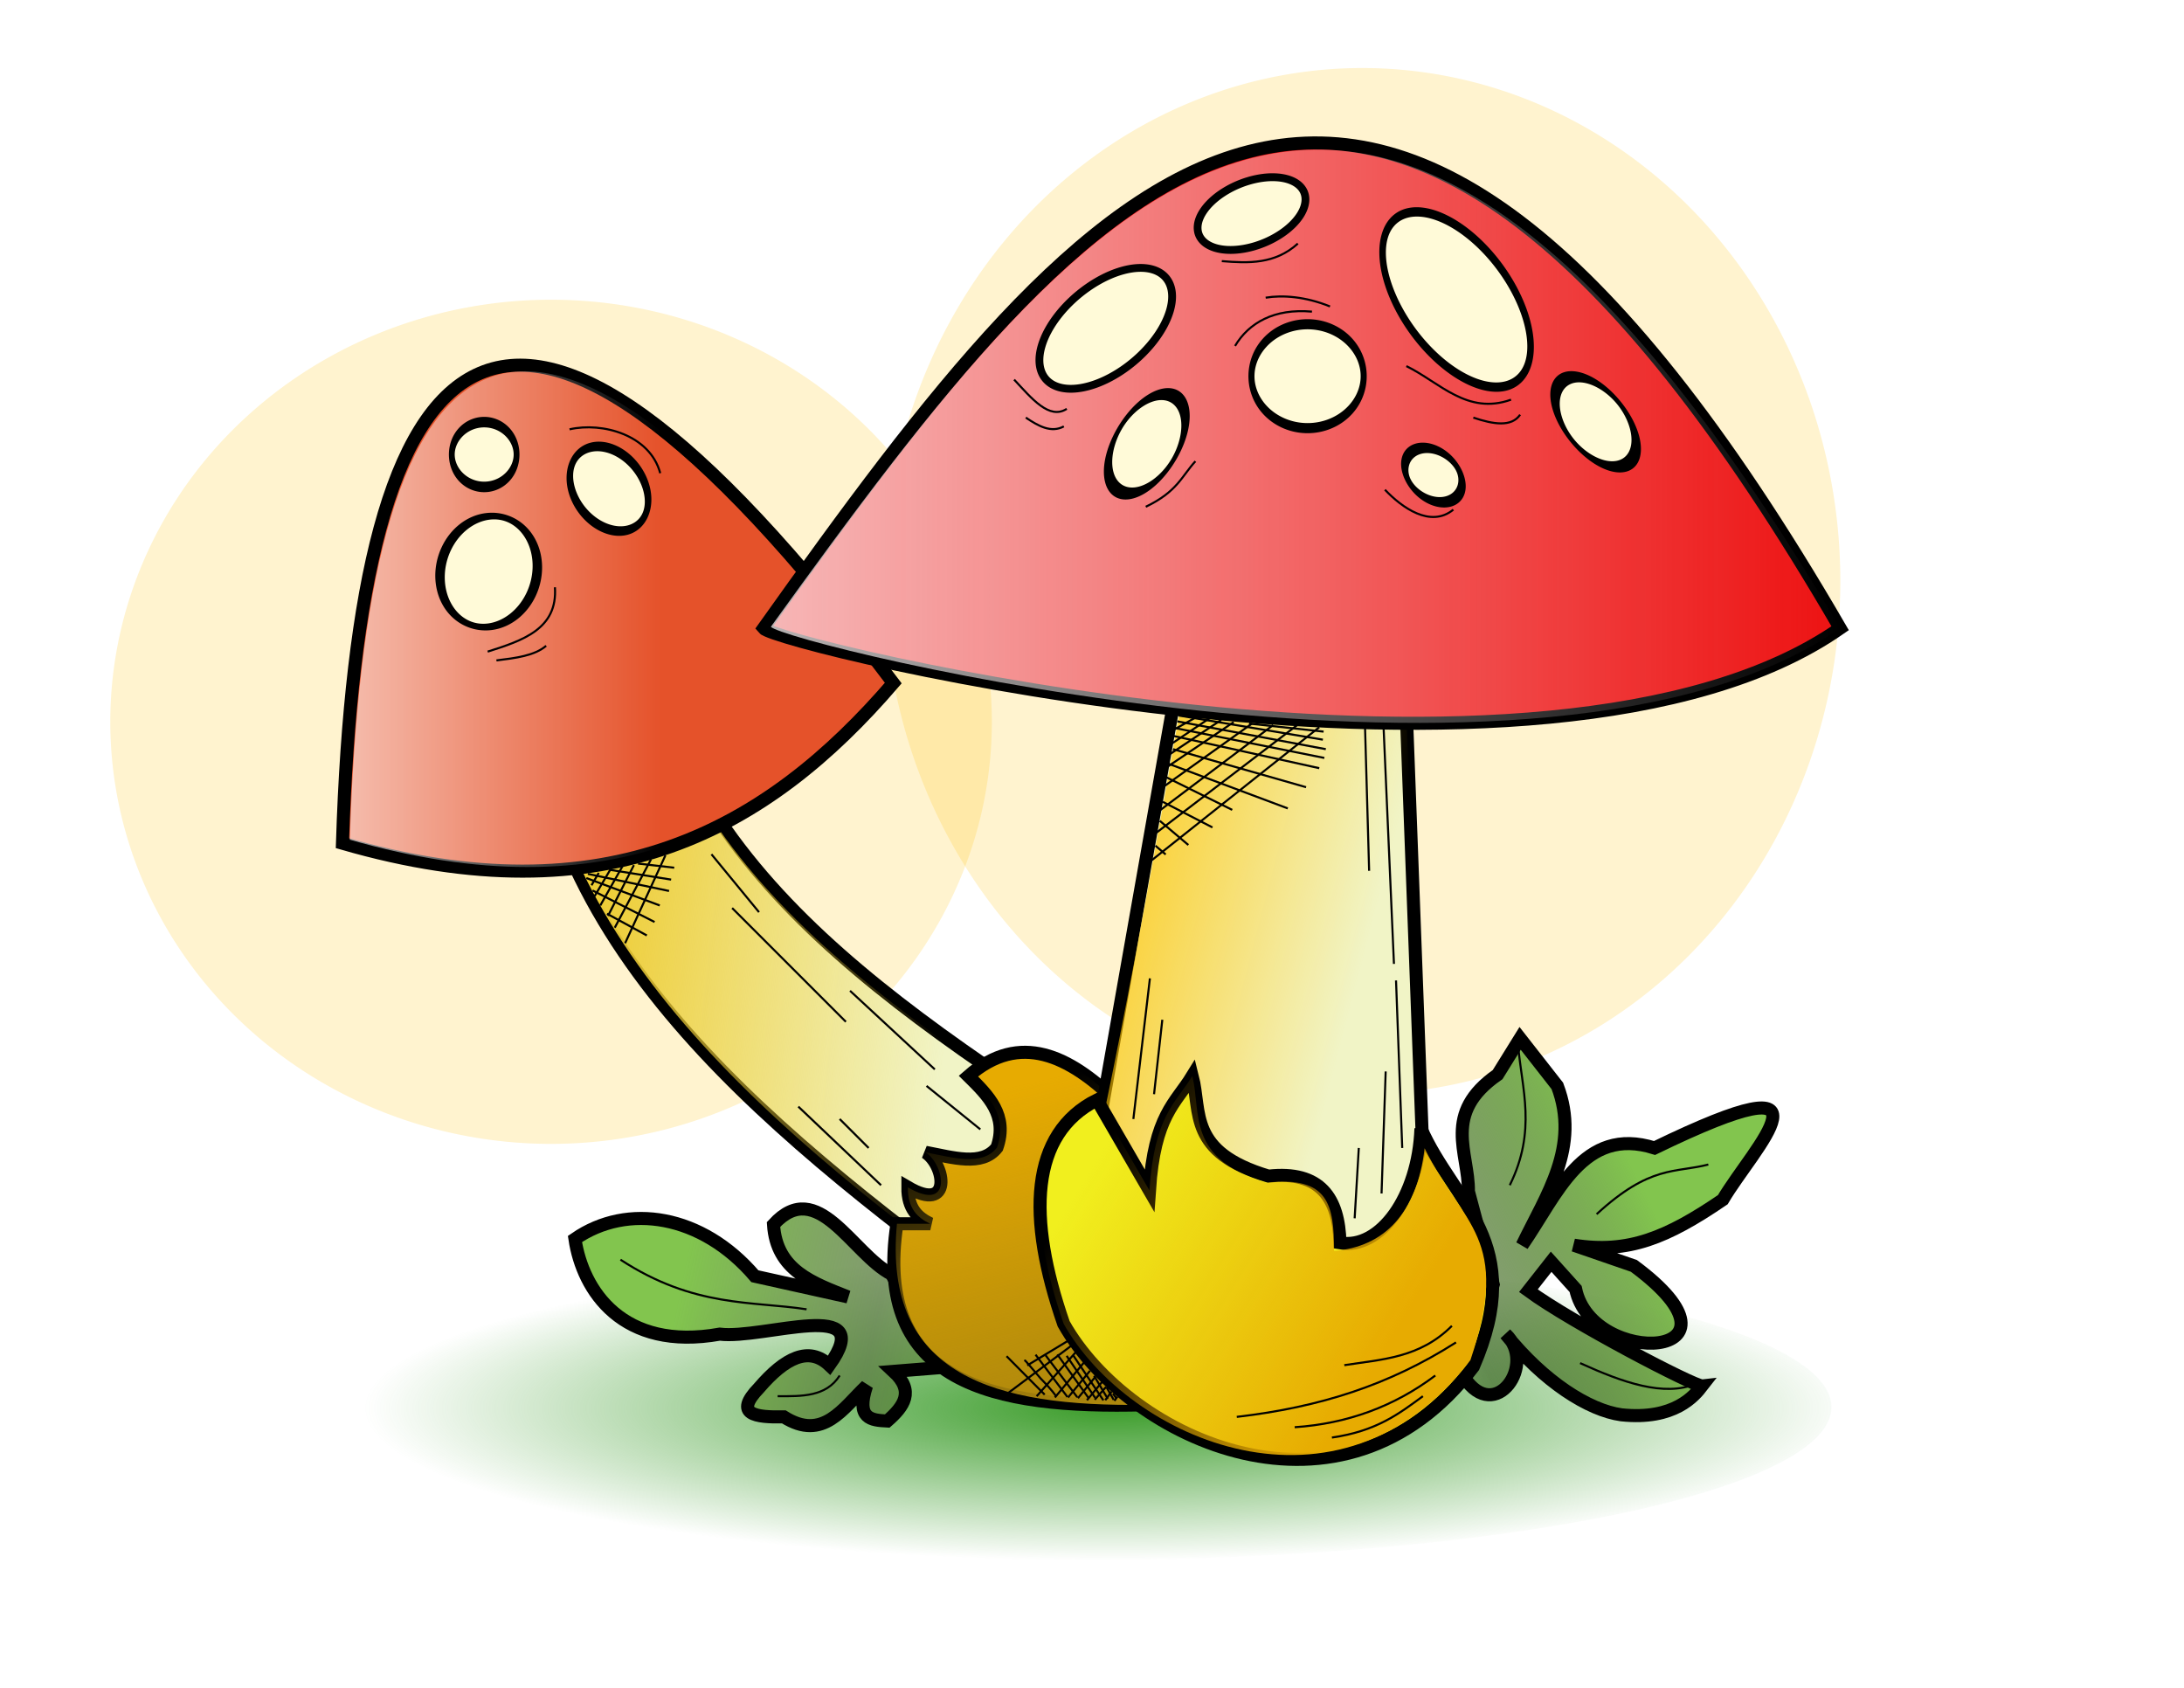 <?xml version="1.0"?>
<svg xmlns:rdf="http://www.w3.org/1999/02/22-rdf-syntax-ns#" xmlns="http://www.w3.org/2000/svg" xmlns:cc="http://web.resource.org/cc/" xmlns:xlink="http://www.w3.org/1999/xlink" xmlns:dc="http://purl.org/dc/elements/1.1/" xmlns:svg="http://www.w3.org/2000/svg" id="svg2160" height="612pt" width="792pt">
  <defs id="defs2162">
    <filter id="filter8407" y="-.354" width="1.145" height="1.707" x="-.072">
      <feGaussianBlur id="feGaussianBlur8409" stdDeviation="21.804"/>
    </filter>
    <filter id="filter8445" y="-.215" width="1.36" height="1.431" x="-.18">
      <feGaussianBlur id="feGaussianBlur8447" stdDeviation="49.909"/>
    </filter>
    <filter id="filter3277" y="-.121" width="1.22" height="1.242" x="-.11">
      <feGaussianBlur id="feGaussianBlur3279" stdDeviation="12.059"/>
    </filter>
    <filter id="filter4268" y="-.165" width="1.177" height="1.33" x="-.088">
      <feGaussianBlur id="feGaussianBlur4270" stdDeviation="19.059"/>
    </filter>
    <radialGradient id="radialGradient5419" gradientUnits="userSpaceOnUse" cy="645" cx="516" gradientTransform="matrix(1 0 0 .204 0 513.15)" r="362.07">
      <stop id="stop8337" stop-color="#3b9c2a" offset="0"/>
      <stop id="stop8339" stop-color="#3b9c2a" stop-opacity="0" offset="1"/>
    </radialGradient>
    <linearGradient id="linearGradient5421" y2="457.24" gradientUnits="userSpaceOnUse" x2="416.03" gradientTransform="translate(28)" y1="438.24" x1="242.76">
      <stop id="stop8324" stop-color="#eecd36" offset="0"/>
      <stop id="stop8326" stop-color="#eecd36" stop-opacity="0" offset="1"/>
    </linearGradient>
    <linearGradient id="linearGradient5423" y2="682.86" gradientUnits="userSpaceOnUse" x2="674.16" gradientTransform="translate(16,-8)" y1="606.86" x1="298.84">
      <stop id="stop3375" stop-color="#82c54e" offset="0"/>
      <stop id="stop3383" stop-color="#597a40" stop-opacity=".749" offset=".25"/>
      <stop id="stop3381" stop-color="#519919" stop-opacity=".498" offset=".5"/>
      <stop id="stop3377" stop-color="#82c54e" stop-opacity="0" offset="1"/>
    </linearGradient>
    <linearGradient id="linearGradient5425" y2="528.05" gradientUnits="userSpaceOnUse" x2="460.93" gradientTransform="translate(16,-8)" y1="683.35" x1="496.17">
      <stop id="stop5397" stop-color="#ad870d" offset="0"/>
      <stop id="stop5399" stop-color="#ad870d" stop-opacity="0" offset="1"/>
    </linearGradient>
    <linearGradient id="linearGradient5427" y2="498.17" gradientUnits="userSpaceOnUse" x2="617.35" gradientTransform="translate(16,-8)" y1="456.17" x1="456.11">
      <stop id="stop5407" stop-color="#ffc300" offset="0"/>
      <stop id="stop5409" stop-color="#ffc300" stop-opacity="0" offset="1"/>
    </linearGradient>
    <linearGradient id="linearGradient5429" y2="691.54" gradientUnits="userSpaceOnUse" x2="577.85" gradientTransform="translate(16,-8)" y1="597.19" x1="769.85">
      <stop id="stop3387" stop-color="#82c54e" offset="0"/>
      <stop id="stop3393" stop-color="#1d4300" stop-opacity=".498" offset=".5"/>
      <stop id="stop3389" stop-color="#82c54e" stop-opacity="0" offset="1"/>
    </linearGradient>
    <linearGradient id="linearGradient5431" y2="205.4" gradientUnits="userSpaceOnUse" x2="843.74" gradientTransform="translate(28)" y1="205.4" x1="323.19">
      <stop id="stop4254" stop-color="#faf3f3" offset="0"/>
      <stop id="stop4256" stop-color="#faf3f3" stop-opacity="0" offset="1"/>
    </linearGradient>
    <linearGradient id="linearGradient5433" y2="300.86" gradientUnits="userSpaceOnUse" x2="271.92" gradientTransform="matrix(.987 0 0 .98 33.123 .563)" y1="300.86" x1="109.59">
      <stop id="stop9424" stop-color="#fff" offset="0"/>
      <stop id="stop9426" stop-color="#fff" stop-opacity="0" offset="1"/>
    </linearGradient>
    <linearGradient id="linearGradient5435" y2="590.9" gradientUnits="userSpaceOnUse" x2="479.69" gradientTransform="translate(16,-8)" y1="678.9" x1="621.69">
      <stop id="stop4402" stop-color="#e7ab01" offset="0"/>
      <stop id="stop4404" stop-color="#e7ab01" stop-opacity="0" offset="1"/>
    </linearGradient>
  </defs>
  <g id="layer1">
    <g id="g5305" transform="translate(18,4)">
      <path id="path8449" opacity=".44" d="m452.27 36.196a333 278 0 1 1 -0.98 -0.19" transform="matrix(.694 0 0 .892 379.46 3.123)" filter="url(#filter8445)" fill="#ffbf06"/>
      <path id="path8411" opacity=".44" d="m452.27 36.196a333 278 0 1 1 -0.98 -0.19" transform="matrix(.64 0 0 .734 7.527 119.7)" filter="url(#filter8445)" fill="#ffbf06"/>
      <path id="path8333" filter="url(#filter8407)" d="m597.83 572.92a362 74 0 1 1 -1.07 -0.06" fill="url(#radialGradient5419)" transform="translate(4,32)"/>
      <path id="path2183" d="m237.82 295.11l50.63-17.98c13.77 137.43 121.75 203.77 250.18 286.88 31.19 57.59-70.79 100.96-85.28 52.25-117.5-87.49-224.84-179.32-215.53-321.15z" fill-rule="evenodd" stroke="#000" stroke-width="6.314" fill="#f1f4c6"/>
      <path id="path7351" d="m238.82 290.11l46.63-12.98c13.77 137.43 120.75 203.27 249.18 286.38 31.19 57.59-68.79 98.46-83.28 49.75-117.5-87.49-221.84-181.32-212.53-323.15z" fill="url(#linearGradient5421)" fill-rule="evenodd"/>
      <path id="path2187" d="m413 612c-18.87-9.79-35.76-47.32-57-24 1.39 22.27 19.07 28.27 36 35l-45-10c-25.62-29.98-61.64-35.55-87-18 3.72 24.95 22.94 54.39 70 46 21.12 2.64 76.83-18.39 53 15-9.89-9.35-21.45-3.61-34 11-12.45 12.89-1.85 14.26 12 14 19 11.99 28.6-4.21 40-15-5.29 16.02 2.26 16.62 10 17 8.04-6.99 13.4-14.37 3-24l25-2-26-45z" fill-rule="evenodd" stroke="#000" stroke-width="6.314" fill="url(#linearGradient5423)"/>
      <path id="path2185" d="m415.69 587.65c-11.73 77.13 46.34 89.45 119.77 87.52 41.8-17.32 45.95-48.92 43.76-82.92-32.81-26.68-79.06-119.71-128.99-76.01 9.7 9.57 19.2 18.99 13.82 34.55-7.24 9.31-21.42 4.75-34.54 2.31 9.58 6.21 12.97 29.54-8.55 16.92-0.07 10.48 4.84 14.75 10.85 17.63h-16.12z" fill-rule="evenodd" stroke="#000" stroke-width="6.314" fill="#e7ab01"/>
      <path id="path4416" d="m415.69 587.65c-6.93 73.7 47.72 88.47 119.77 87.52 41.8-17.32 45.95-48.92 43.76-82.92-32.81-26.68-79.06-119.71-128.99-76.01 9.7 9.57 19.2 18.99 13.82 34.55-7.24 9.31-21.42 4.75-34.54 2.31 9.58 6.21 12.97 29.54-8.55 16.92-0.07 10.48 4.84 14.75 10.85 17.63h-16.12z" fill="url(#linearGradient5425)" fill-rule="evenodd"/>
      <path id="path2177" d="m560.79 272.09l99.05 11.52 11.51 306.34c-8.13 60.79-170.06 31.98-163.53-18.43l52.97-299.43z" fill-rule="evenodd" stroke="#000" stroke-width="6.314" fill="#f1f4c6"/>
      <path id="path5403" d="m564.68 272.09l95.16 11.52 11.51 306.34c-8.13 60.79-170.06 31.98-163.53-18.43 21.82-97.66 38.5-199.18 56.86-299.43z" fill="url(#linearGradient5427)" fill-rule="evenodd"/>
      <path id="path2181" d="m147.59 403.67c128.05 37.1 205.55-6.76 266.33-77.44-190.44-252.81-258.51-170.25-266.33 77.44z" fill-rule="evenodd" stroke="#000" stroke-width="6.314" fill="#e5522a"/>
      <path id="path2171" d="m351.19 299.73c158.86-223.17 293.37-391.38 520.55 0-142.36 99.25-514.01 8.06-520.55 0z" fill-rule="evenodd" stroke="#000" stroke-width="6.314" fill="#ed1212"/>
      <path id="path2189" d="m692 572c0.27-18.82-12.95-37.65 14.12-56.47l10.88-17.53 18 23c11.17 29.41-5.3 52.67-17 77 16.94-24.45 29.38-57.9 64-47 93.34-45.29 47.81-0.14 33 25-26.99 18.39-45.7 26.18-72 22l29 10c61.62 45.6-20.17 49.68-28.17 11.15l-11.83-13.15-11 14c21.03 15.41 80.44 46.38 84 46-3.63 4.68-13.28 16.69-39 14-15.81-2.16-37.59-16.04-56-39 15.25 14.28-4.94 43.7-20 21l14-45-12-45z" fill-rule="evenodd" stroke="#000" stroke-width="6.314" fill="url(#linearGradient5429)"/>
      <path id="path2179" d="m512.42 527.76c-32.53 16.4-33.97 56.78-16.12 108.25 31.59 56.11 134.87 103.87 198.09 20.73 26.13-60.18-9.41-78.81-25.34-115.16-1.17 32.99-19.76 58.76-39.16 55.28-0.51-21.76-9.52-35.01-34.55-32.25-39.04-11.66-32.37-30.94-36.85-48.37-8.19 13.32-18.29 18.96-20.73 55.28l-25.34-43.76z" fill-rule="evenodd" stroke="#000" stroke-width="6.314" fill="#f1ef1e"/>
      <path id="path11883" d="m372 629c-26.03-4.06-54.35-0.69-90-24" stroke="#000" stroke-width="1px" fill="none"/>
      <path id="path11885" d="m388 661c-6.5 10.33-18.3 10.06-30 10" stroke="#000" stroke-width="1px" fill="none"/>
      <path id="path11887" d="m754 583c25.96-23.91 37.91-19.82 54-24" stroke="#000" stroke-width="1px" fill="none"/>
      <path id="path3281" opacity=".856" d="m354.73 299.02c158.86-220.33 289.83-384.37 517.01 0.71-142.36 99.25-510.48 7.35-517.01-0.71z" fill-rule="evenodd" filter="url(#filter4268)" fill="url(#linearGradient5431)"/>
      <path id="path14796" stroke-linejoin="round" d="m564.59 217.54a38 21 0 1 1 -0.11 -0.01" transform="matrix(.766 -.642 .642 .766 -64.014 330.71)" stroke="#000" stroke-linecap="round" stroke-width="3.78" fill="#fffad8"/>
      <path id="path14800" stroke-linejoin="round" d="m564.59 217.54a38 21 0 1 1 -0.11 -0.01" transform="matrix(.296 -.241 .766 .941 405.73 110.29)" stroke="#000" stroke-linecap="round" stroke-width="5.559" fill="#fffad8"/>
      <path id="path14802" stroke-linejoin="round" d="m564.59 217.54a38 21 0 1 1 -0.11 -0.01" transform="matrix(.714 0 0 1.196 215.56 -107.08)" stroke="#000" stroke-linecap="round" stroke-width="4.092" fill="#fffad8"/>
      <path id="path14804" stroke-linejoin="round" d="m564.59 217.54a38 21 0 1 1 -0.11 -0.01" transform="matrix(.884 .886 -.586 1.224 332.31 -645.54)" stroke="#000" stroke-linecap="round" stroke-width="2.987" fill="#fffad8"/>
      <path id="path14814" stroke-linejoin="round" d="m564.59 217.54a38 21 0 1 1 -0.11 -0.01" transform="matrix(.669 -.27 .275 .68 148.07 88.003)" stroke="#000" stroke-linecap="round" stroke-width="5.196" fill="#fffad8"/>
      <path id="path8451" opacity=".804" d="m151.13 401.95c126.35 36.34 202.82-6.63 262.79-75.88-187.91-247.69-255.08-166.8-262.79 75.88z" fill-rule="evenodd" filter="url(#filter3277)" fill="url(#linearGradient5433)"/>
      <path id="path14816" stroke-linejoin="round" d="m564.59 217.54a38 21 0 1 1 -0.11 -0.01" transform="matrix(.461 .334 -.34 .764 100.05 -136.23)" stroke="#000" stroke-linecap="round" stroke-width="5.539" fill="#fffad8"/>
      <path id="path14818" stroke-linejoin="round" d="m564.59 217.54a38 21 0 1 1 -0.11 -0.01" transform="matrix(.207 -.684 1.056 .319 -148.89 578.25)" stroke="#000" stroke-linecap="round" stroke-width="4.256" fill="#fffad8"/>
      <path id="path14820" stroke-linejoin="round" d="m564.59 217.54a38 21 0 1 1 -0.11 -0.01" transform="matrix(.412 0 0 .746 -13.934 38.004)" stroke="#000" stroke-linecap="round" stroke-width="6.816" fill="#fffad8"/>
      <path id="path14822" stroke-linejoin="round" d="m564.59 217.54a38 21 0 1 1 -0.11 -0.01" transform="matrix(.327 -.054 .291 .619 423.16 108.35)" stroke="#000" stroke-linecap="round" stroke-width="8.089" fill="#fffad8"/>
      <path id="path14824" stroke-linejoin="round" d="m564.59 217.54a38 21 0 1 1 -0.11 -0.01" transform="matrix(.315 .244 -.686 1.056 524.05 -177.28)" stroke="#000" stroke-linecap="round" stroke-width="5.343" fill="#fffad8"/>
      <path id="path2196" d="m568.25 342.28l-20.51 13.79" stroke="#000" stroke-width="1px" fill="none"/>
      <path id="path2198" d="m561.18 342.28l-12.02 6.72" stroke="#000" stroke-width="1px" fill="none"/>
      <path id="path2200" d="m572.49 344.05l-25.45 16.97" stroke="#000" stroke-width="1px" fill="none"/>
      <path id="path2202" d="m578.5 345.11l-32.52 21.92" stroke="#000" stroke-width="1px" fill="none"/>
      <path id="path2204" d="m587.34 345.82l-42.07 30.05" stroke="#000" stroke-width="1px" fill="none"/>
      <path id="path2206" d="m597.6 346.52l-54.45 41.02" stroke="#000" stroke-width="1px" fill="none"/>
      <path id="path2212" d="m609.26 346.52l-68.94 52.68" stroke="#000" stroke-width="1px" fill="none"/>
      <path id="path2214" d="m619.87 347.59l-82.38 65.4" stroke="#000" stroke-width="1px" fill="none"/>
      <path id="path2222" d="m551.99 341.93l69.65 11.67" stroke="#000" stroke-width="1px" fill="none"/>
      <path id="path2224" d="m551.28 344.76l71.77 13.43" stroke="#000" stroke-width="1px" fill="none"/>
      <path id="path2226" d="m549.87 347.94l72.47 14.49" stroke="#000" stroke-width="1px" fill="none"/>
      <path id="path2228" d="m585.93 345.82l36.06 3.89" stroke="#000" stroke-width="1px" fill="none"/>
      <path id="path2230" d="m549.51 351.83l70.36 15.55" stroke="#000" stroke-width="1px" fill="none"/>
      <path id="path2232" d="m549.16 358.19l64.35 18.39" stroke="#000" stroke-width="1px" fill="none"/>
      <path id="path2234" d="m547.04 365.26l57.63 21.57" stroke="#000" stroke-width="1px" fill="none"/>
      <path id="path2236" d="m545.62 371.63l32.18 15.91" stroke="#000" stroke-width="1px" fill="none"/>
      <path id="path2238" d="m544.21 383.65l24.04 12.37" stroke="#000" stroke-width="1px" fill="none"/>
      <path id="path2240" d="m542.79 392.84l13.79 11.67" stroke="#000" stroke-width="1px" fill="none"/>
      <path id="path2242" d="m540.67 404.86l4.95 4.24" stroke="#000" stroke-width="1px" fill="none"/>
      <path id="path2244" d="m271.5 418l-3.5 6" stroke="#000" stroke-width="1px" fill="none"/>
      <path id="path2246" d="m277.5 415.75l-8 13.5" stroke="#000" stroke-width="1px" fill="none"/>
      <path id="path2248" d="m283 414.75l-10.75 19" stroke="#000" stroke-width="1px" fill="none"/>
      <path id="path2250" d="m288.5 414.25l-12.5 24.5" stroke="#000" stroke-width="1px" fill="none"/>
      <path id="path2256" d="m296.75 411.5l-17.5 33" stroke="#000" stroke-width="1px" fill="none"/>
      <path id="path2258" d="m303.75 409.5l-19.5 42.5" stroke="#000" stroke-width="1px" fill="none"/>
      <path id="path2260" d="m266.25 418.5l39.25 8.25" stroke="#000" stroke-width="1px" fill="none"/>
      <path id="path2262" d="m276.75 416.5l29.75 4.75" stroke="#000" stroke-width="1px" fill="none"/>
      <path id="path2264" d="m290.5 413.5l17.5 2" stroke="#000" stroke-width="1px" fill="none"/>
      <path id="path2266" d="m265.5 420.5l35.5 13.25" stroke="#000" stroke-width="1px" fill="none"/>
      <path id="path2268" d="m268.5 426.5l30 15.25" stroke="#000" stroke-width="1px" fill="none"/>
      <path id="path2270" d="m275.5 437.75l19.25 10.5" stroke="#000" stroke-width="1px" fill="none"/>
      <path id="path2272" d="m511.68 661.54l-8.48 10.43" stroke="#000" stroke-width="1px" fill="none"/>
      <path id="path2274" d="m506.02 654.82l-13.96 16.8" stroke="#000" stroke-width="1px" fill="none"/>
      <path id="path2276" d="m502.86 648.92l-19.62 22.1" stroke="#000" stroke-width="1px" fill="none"/>
      <path id="path2278" d="m499.98 646.61l-31.64 23.69" stroke="#000" stroke-width="1px" fill="none"/>
      <path id="path2280" d="m516.81 666.49l-5.48 6.19" stroke="#000" stroke-width="1px" fill="none"/>
      <path id="path2282" d="m509.03 658.71l-10.61 12.91" stroke="#000" stroke-width="1px" fill="none"/>
      <path id="path2284" d="m515.18 663.74l-7.63 9.2" stroke="#000" stroke-width="1px" fill="none"/>
      <path id="path2286" d="m519.46 668.79l-3.05 4.13" stroke="#000" stroke-width="1px" fill="none"/>
      <path id="path2288" d="m498.32 644.27l-19.62 11.84" stroke="#000" stroke-width="1px" fill="none"/>
      <path id="path2300" d="m522.25 671.25c-0.14 0.26-1.07 1.39-1.37 2" stroke="#000" stroke-width="1px" fill="none"/>
      <path id="path2302" d="m492.75 671.12c-2.25-3.14-4.94-5.96-7.63-8.74-0.27-0.28-8.98-10.58-7.26-8.32" stroke="#000" stroke-width="1px" fill="none"/>
      <path id="path2304" d="m498.12 671.38l-15.41-20.45" stroke="#000" stroke-width="1px" fill="none"/>
      <path id="path2306" d="m502.88 671.5l-15.32-20.28" stroke="#000" stroke-width="1px" fill="none"/>
      <path id="path2308" d="m508.25 671.75l-14.99-20.92" stroke="#000" stroke-width="1px" fill="none"/>
      <path id="path2310" d="m511.5 671.75l-13.75-20.25" stroke="#000" stroke-width="1px" fill="none"/>
      <path id="path2312" d="m515.5 673l-14.5-21.62" stroke="#000" stroke-width="1px" fill="none"/>
      <path id="path2314" d="m517.62 672.25l-6.62-11.13" stroke="#000" stroke-width="1px" fill="none"/>
      <path id="path2316" d="m520.5 672.75l-3.5-6.13" stroke="#000" stroke-width="1px" fill="none"/>
      <path id="path2318" d="m521.88 672.12l-1.76-2.37" stroke="#000" stroke-width="1px" fill="none"/>
      <path id="path2320" d="m487.12 670.25l-18.43-18.59" stroke="#000" stroke-width="1px" fill="none"/>
      <path id="path2342" d="m651 348l5 114" stroke="#000" stroke-width="1px" fill="none"/>
      <path id="path2350" d="m657 470l3 81" stroke="#000" stroke-width="1px" fill="none"/>
      <path id="path2352" d="m650 573l2-59" stroke="#000" stroke-width="1px" fill="none"/>
      <path id="path2362" d="m637 585l2-34" stroke="#000" stroke-width="1px" fill="none"/>
      <path id="path2366" d="m326 409l23 28" stroke="#000" stroke-width="1px" fill="none"/>
      <path id="path2368" d="m336 435l55 55" stroke="#000" stroke-width="1px" fill="none"/>
      <path id="path2372" d="m393 475l41 38" stroke="#000" stroke-width="1px" fill="none"/>
      <path id="path2374" d="m430 521l26 21" stroke="#000" stroke-width="1px" fill="none"/>
      <path id="path3395" d="m716 501c1.79 21.63 9.12 41.41-4 68" stroke="#000" stroke-width="1px" fill="none"/>
      <path id="path3399" d="m746 655c20.69 9.4 40.58 16.41 56 10" stroke="#000" stroke-width="1px" fill="none"/>
      <path id="path3401" d="m642 347l2 70" stroke="#000" stroke-width="1px" fill="none"/>
      <path id="path3413" d="m512.42 527.76c-32.53 16.4-33.97 56.78-16.12 108.25 31.59 56.11 133.46 100.69 196.67 17.55 20.01-59.46-3.5-64.6-22.15-102.43-3.7 31.61-19.72 47.75-43.76 49.62-0.11-21.83-2.3-36.47-32.78-32.96-39.04-11.66-31.31-34.12-35.79-51.55-8.19 13.32-18.29 18.96-20.73 55.28l-25.34-43.76z" fill="url(#linearGradient5435)" fill-rule="evenodd"/>
      <path id="path5253" d="m530 537l8-68" stroke="#000" stroke-width="1px" fill="none"/>
      <path id="path5255" d="m540 525l4-36" stroke="#000" stroke-width="1px" fill="none"/>
      <path id="path5257" d="m408 569l-40-38" stroke="#000" stroke-width="1px" fill="none"/>
      <path id="path5259" d="m388 537l14 14" stroke="#000" stroke-width="1px" fill="none"/>
      <path id="path5265" d="m580 681c40.32-4.7 73.63-15.4 106-36" stroke="#000" stroke-width="1px" fill="none"/>
      <path id="path5267" d="m608 686c25.31-1.72 48.02-9.95 68-25" stroke="#000" stroke-width="1px" fill="none"/>
      <path id="path5269" d="m626 691c21.73-3.13 32.63-11.68 44-20" stroke="#000" stroke-width="1px" fill="none"/>
      <path id="path5271" d="m684 637c-15.48 15.58-33.96 16.19-52 19" stroke="#000" stroke-width="1px" fill="none"/>
      <path id="path5277" d="m662 173c16.06 7.85 29.4 23.83 50.61 16.22" stroke="#000" stroke-width="1px" fill="none"/>
      <path id="path5279" d="m579.17 163.24c6.68-11.19 18.94-18.21 37.19-16.58" stroke="#000" stroke-width="1px" fill="none"/>
      <path id="path5281" d="m536 241c15.27-7.33 17.29-14.67 24-22" stroke="#000" stroke-width="1px" fill="none"/>
      <path id="path5283" d="m651.64 232.76c8.19 8.64 22.04 18.65 33.07 9.63" stroke="#000" stroke-width="1px" fill="none"/>
      <path id="path5285" d="m572.76 122.24c12.9 1.05 25.71 1.56 36.77-8.49" stroke="#000" stroke-width="1px" fill="none"/>
      <path id="path5287" d="m694.38 197.9c9.8 3.29 18.44 4.65 22.63-1.41" stroke="#000" stroke-width="1px" fill="none"/>
      <path id="path5289" d="m497.8 193.66c-8.48 5.47-16.97-5.05-25.45-14.14" stroke="#000" stroke-width="1px" fill="none"/>
      <path id="path5291" d="m496.39 202.14c-6.13 3.31-12.26-0.12-18.39-4.24" stroke="#000" stroke-width="1px" fill="none"/>
      <path id="path5293" d="m593.97 139.92c8.16-1.38 19.35-0.53 31.11 4.24" stroke="#000" stroke-width="1px" fill="none"/>
      <path id="path5295" d="m217.79 311.04c17.04-5.41 33.9-10.97 32.53-31.12" stroke="#000" stroke-width="1px" fill="none"/>
      <path id="path5299" d="m222.03 315.28c9.24-1.13 18.48-2.26 24.04-7.07" stroke="#000" stroke-width="1px" fill="none"/>
      <path id="path5301" d="m257.39 203.56c15.95-3.62 38.93 2.73 43.84 21.21" stroke="#000" stroke-width="1px" fill="none"/>
    </g>
  </g>
</svg>
